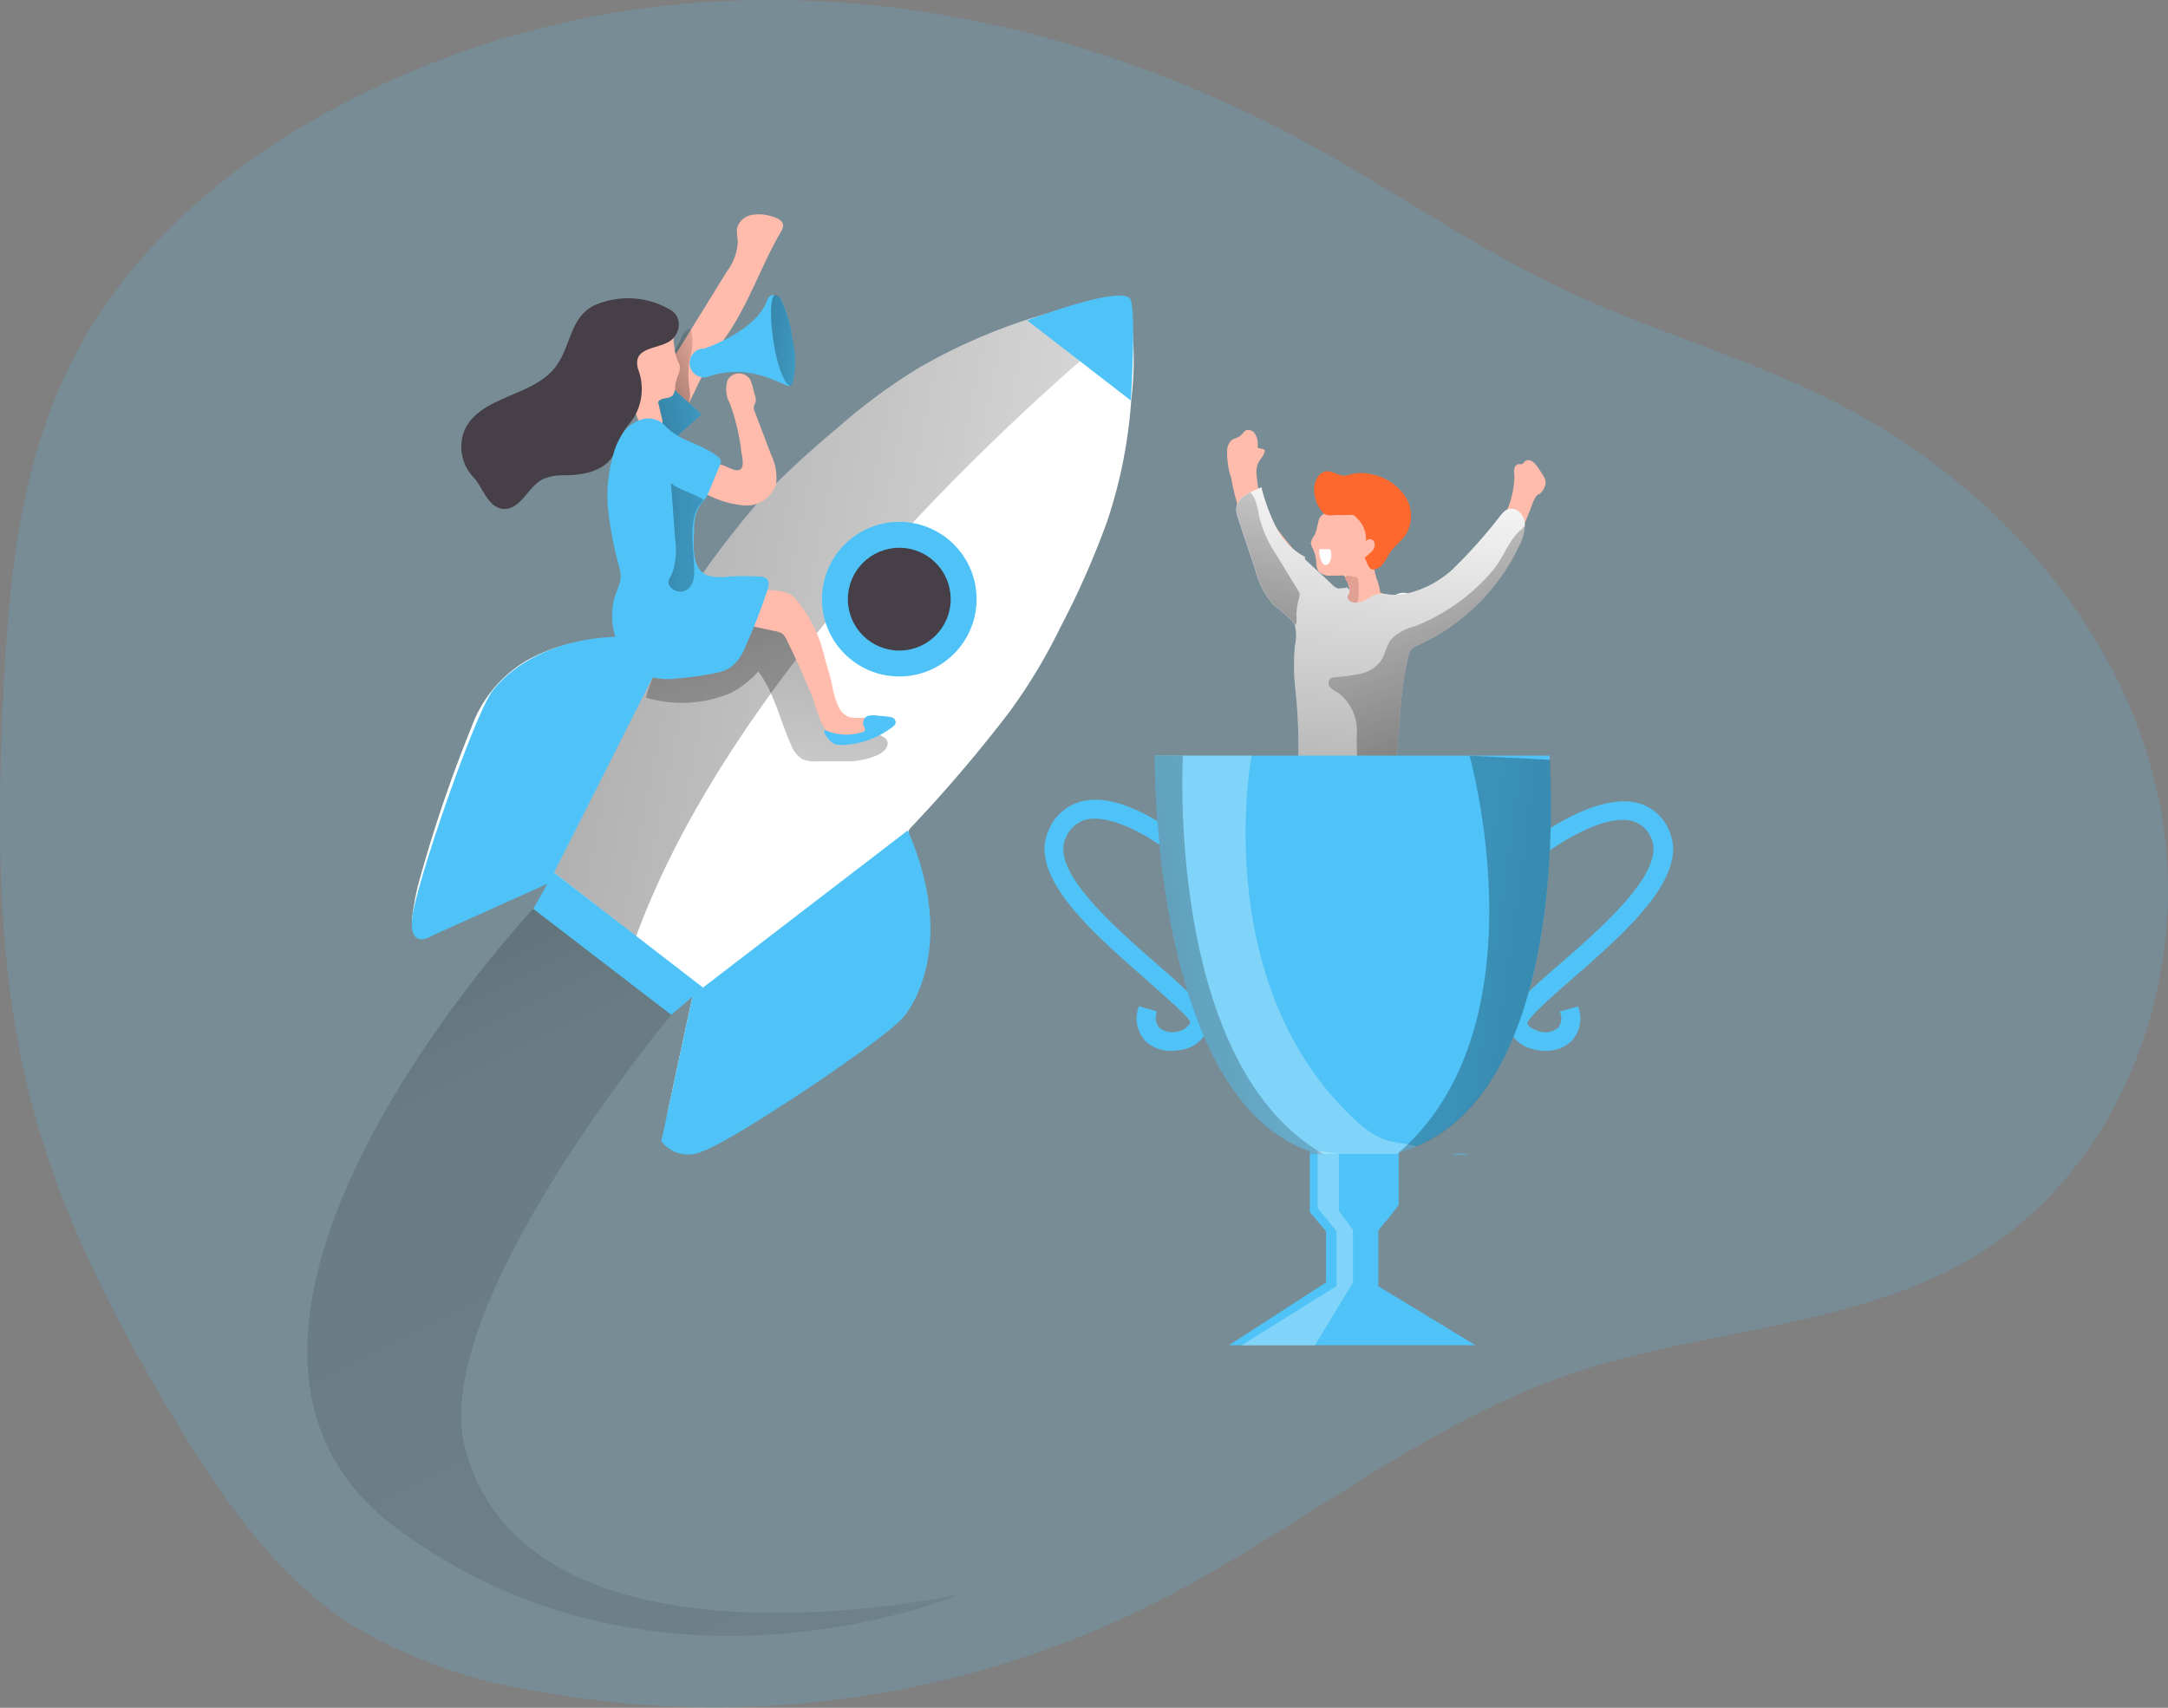 <svg data-name="Layer 1" xmlns="http://www.w3.org/2000/svg" xmlns:xlink="http://www.w3.org/1999/xlink" viewBox="0 0 165.72 130.57"><rect x="0" y="0" width="165.72" height="130.57" fill="#808080" stroke="none"/><defs><linearGradient id="a" x1="112.39" y1="84.59" x2="115.37" y2="48.83" gradientUnits="userSpaceOnUse"><stop offset=".01"/><stop offset=".08" stop-opacity=".69"/><stop offset=".21" stop-opacity=".32"/><stop offset="1" stop-opacity="0"/></linearGradient><linearGradient id="c" x1="102.11" y1="70.71" x2="112.72" y2="37.22" xlink:href="#a"/><linearGradient id="d" x1="-58.18" y1="334.05" x2="-85.23" y2="311.44" gradientTransform="rotate(5.04 2994.27 2325.216)" xlink:href="#a"/><linearGradient id="b" x1="30.19" y1="52.82" x2="124.07" y2="71.49" gradientUnits="userSpaceOnUse"><stop offset=".01"/><stop offset=".13" stop-opacity=".69"/><stop offset=".25" stop-opacity=".32"/><stop offset="1" stop-opacity="0"/></linearGradient><linearGradient id="e" x1="70.48" y1="49.47" x2="64.78" y2="95.84" xlink:href="#b"/><linearGradient id="f" x1="25.44" y1="64.52" x2="109.06" y2="231.77" xlink:href="#a"/><linearGradient id="g" x1="70.72" y1="93.7" x2="136.2" y2="81.86" xlink:href="#b"/><linearGradient id="h" x1="152.97" y1="92.09" x2="74.08" y2="81.05" xlink:href="#b"/><linearGradient id="i" x1="362.8" y1="-151.94" x2="370" y2="-154.28" gradientTransform="rotate(-9.52 1391.314 1773.009)" xlink:href="#b"/><linearGradient id="j" x1="360.02" y1="-149.42" x2="374.22" y2="-151.35" gradientTransform="rotate(-9.52 1298.596 1822.002)" xlink:href="#b"/><linearGradient id="k" x1="356.46" y1="-142.2" x2="375.1" y2="-138.08" gradientTransform="rotate(-9.52 1391.314 1773.009)" xlink:href="#b"/><linearGradient id="l" x1="369.53" y1="-155.48" x2="381.05" y2="-151.93" gradientTransform="rotate(-9.52 1391.314 1773.009)" xlink:href="#b"/></defs><path d="M24.16 9.05c-7.89 4.46-14.88 10.87-18.87 19S.62 45.22.2 54.14c-.42 10-.37 20 2.08 29.7 2.27 8.93 6.54 17.23 11.33 25.1 3.52 5.78 7.49 11.54 13.17 15.23a38.4 38.4 0 0013.57 5 75 75 0 0047.77-6.54c11-5.52 20.56-13.75 32.17-17.66 10.19-3.43 21.63-3.44 30.81-9 11.44-7 16.68-21.94 13.88-35.05s-12.65-24-24.59-30.12c-6.77-3.46-14.09-5.46-20.91-8.69s-13.05-7.65-19.7-11.24C76.02-1.98 48.1-4.49 24.16 9.05z" fill="#4fc3f7" opacity=".18" style="isolation:isolate"/><path d="M105.62 45.34l1.33.56a2 2 0 011.17.87 2 2 0 01-.07 1.37c-.18.59-.39 1.18-.62 1.76-.3.77-.65 1.53-.88 2.32a16.81 16.81 0 00-.24 6.09c0 .66-.84 1-1.49 1.09a7.22 7.22 0 01-3.69-.19.79.79 0 01-.3-.16.68.68 0 01-.14-.49c-.07-1.09-.07-2.22-.22-3.22a8.85 8.85 0 00-.33-1.61 15.38 15.38 0 01-.26-1.56c-.09-.42-.22-.83-.29-1.25a2.37 2.37 0 01.09-1.27c.18-.44.43-.85.65-1.27a12.57 12.57 0 00.62-1.41 3.89 3.89 0 01.43-1 2.53 2.53 0 011.95-.9 5.37 5.37 0 012.29.27z" fill="#ffbbab"/><path d="M97.43 40.17a6.18 6.18 0 01-.91-1.57 8.67 8.67 0 01-.46-2.24 1.88 1.88 0 01.06-.82c.13-.36.45-.63.55-1a.17.17 0 000-.12s-.05-.08-.13-.08l-.42-.11a1.43 1.43 0 00-.16-1 .62.62 0 00-.58-.36c-.26 0-.39.33-.61.48s-.46.17-.65.32a1.2 1.2 0 00-.32.8 6.38 6.38 0 00.32 2.12 19.34 19.34 0 00.58 2.36 19.16 19.16 0 003.62 6.51c.62.73 3 3.61 3.94 2.87 1.33-1 .46-2.65-.46-3.44a26.38 26.38 0 01-4.37-4.72z" fill="#ffbbab"/><path d="M103.02 44.86c-.45.69-.89 1.4-1.3 2.12a1 1 0 00-.18.75.74.74 0 00.38.38 2.27 2.27 0 002.18-.18 7.49 7.49 0 001.65-1.59 3.38 3.38 0 01.92-.85 1.17 1.17 0 011.2 0 .73.73 0 01.17 1.08c0-.32-.39-.52-.7-.44a1.44 1.44 0 00-.71.63 10.59 10.59 0 00-.66 1.07 3.11 3.11 0 00-.35.87 2.84 2.84 0 00.75 2.08 2.68 2.68 0 01.44.74 2.59 2.59 0 01-.1 1.29 17.5 17.5 0 00-.27 5.36 1.12 1.12 0 01-.21 1 1 1 0 01-.68.21c-1.15 0-2.29-.26-3.45-.23a19.17 19.17 0 01-2.14.11.31.31 0 01-.33-.41 22.3 22.3 0 00.15-6 13.78 13.78 0 01-.44-2.77 1.36 1.36 0 01.11-.6 2.15 2.15 0 01.35-.5 7.92 7.92 0 001.58-3.11" fill="#fff"/><path d="M105.93 54.11a1.08 1.08 0 01-.39.88 1.83 1.83 0 00-.24.13c-.15.14-.13.38-.16.58a3.06 3.06 0 01-.58 1 .89.89 0 000 1.09c.18.18.48.21.63.42s0 .89.31 1.1a.46.46 0 00.57-.18 1.31 1.31 0 00.17-.62q.35-3.37.64-6.77a.73.73 0 00-.19-.67c-.15-.21-.35-.61-.57-.72-.25.37-.06 1.17-.06 1.6-.04.73-.07 1.45-.13 2.16z" fill="#020202" opacity=".1"/><path d="M100.45 40.96a1.26 1.26 0 00-.25.58 1.14 1.14 0 00.16.42 2.83 2.83 0 01.25 1 1.36 1.36 0 00.19.74 1.14 1.14 0 00.88.31h.74a.5.5 0 01.27 0 .44.44 0 01.19.19 5.3 5.3 0 01.41 1.7.62.62 0 00.13.27.52.52 0 00.2.17 2.21 2.21 0 001.62 0 .62.62 0 00.33-.24.68.68 0 000-.45 8.15 8.15 0 00-.26-1.19 4.32 4.32 0 01-.32-1.61c0-.49.27-.94.35-1.42a2.39 2.39 0 00-1.41-2.46 2.84 2.84 0 00-2.46.18c-.27.14-.49.21-.62.5s-.16.9-.4 1.31z" fill="#ffbbab"/><path d="M100.52 37.98a2.6 2.6 0 01-.07-.56c0-.64.37-1.37 1-1.39.45 0 .85.34 1.31.34a3.73 3.73 0 00.56-.12 3.27 3.27 0 011.46 0 4.05 4.05 0 012.58 1.62 2.74 2.74 0 01.1 3c-.33.5-.84.86-1.19 1.35a10.13 10.13 0 01-.55.89c-.18.21-.6.55-.9.4s-.32-.64-.53-.85a7.31 7.31 0 00.59-.52.7.7 0 00.16-.72c-.12-.24-.53-.29-.63 0a2.2 2.2 0 00-.7-1.82.9.9 0 00-.26-.22.91.91 0 00-.33 0h-.92c-.53 0-.79.15-1.17-.3a2.42 2.42 0 01-.51-1.1z" fill="#fc682d"/><path d="M103.52 44.11a.32.32 0 01.23.07.38.38 0 01.08.24 7.39 7.39 0 010 1.33 1.07 1.07 0 01-.09.34.35.35 0 01-.29.18c-.13 0-.24-.11-.38-.14a.5.5 0 00-.42.1 1.87 1.87 0 00-.3.33 6.56 6.56 0 01-.73.78 6.22 6.22 0 01.8-1.71.81.81 0 01.36-.35c.12 0 .27 0 .35-.13s0-.38-.09-.55-.32-.41-.18-.53.54.03.66.04z" fill="#e0a194"/><path d="M113.16 41.75a11.24 11.24 0 001.1-1.19 6.84 6.84 0 001.5-4.25 1.25 1.25 0 010-.51.43.43 0 01.35-.32.81.81 0 00.22 0c.11 0 .16-.15.25-.23a.47.47 0 01.5 0 1.38 1.38 0 01.39.37c.16.22.32.45.46.68a1.19 1.19 0 01.22.6 1.36 1.36 0 01-.49.89c-.31 0-.55.83-.63 1-.16.45-.34.9-.54 1.33a19 19 0 01-5.16 6.72c-.74.61-3.54 3-4.38 2.15-1.15-1.22 0-2.69 1-3.32a26 26 0 005.21-3.92z" fill="#ffbbab"/><path d="M101.07 42a3.37 3.37 0 01.55 0 .08.08 0 01.07 0 1.3 1.3 0 010 .87.67.67 0 01-.19.28.29.29 0 01-.32 0 .51.51 0 01-.16-.24 1.7 1.7 0 01-.17-.91.78.78 0 01.34 0" fill="#fff"/><path d="M99.89 42.68h-.09a.06.06 0 01.09 0z" fill="#4fc3f7"/><path d="M116.55 40.23a3.6 3.6 0 01-.45 1.54 15.76 15.76 0 01-7.71 7.57 1.23 1.23 0 00-.51.32 1.26 1.26 0 00-.21.47c-.77 3-.6 6.06-1.15 9.06a1.18 1.18 0 01-.31.72 1.23 1.23 0 01-.91.21h-.65a44.76 44.76 0 01-4.61-.49 1.07 1.07 0 01-.71-.32 1.09 1.09 0 01-.1-.78 41 41 0 00-.25-6.17 17.68 17.68 0 010-3 3.12 3.12 0 000-1.52 1.42 1.42 0 00-.24-.4 15.5 15.5 0 00-1.38-1.17 6.28 6.28 0 01-1.38-2.63c-.46-1.38-.94-2.75-1.38-4.13-.33-1 .19-1.47.94-1.85.27-.14.57-.27.88-.41a15 15 0 001.14 3.09 5.1 5.1 0 002.24 2.26.06.06 0 00-.06.06.23.23 0 00.1.19c.67.62 1.35 1.23 2 1.86a1.16 1.16 0 00.45.29c.2 0 .89-.18.86.19a.13.13 0 010 .06c0 .13-.12.23-.14.36a.4.4 0 00.23.38.81.81 0 00.46.08 1.72 1.72 0 00.51-.11c.27-.11.49-.3.75-.43a2.09 2.09 0 011.24-.07 5 5 0 001.34-.08 7.76 7.76 0 003.43-1.79 39.06 39.06 0 003.78-4.24 1.38 1.38 0 01.49-.41.9.9 0 01.94.24 1.34 1.34 0 01.37 1.05z" fill="#fff"/><path d="M125.93 54.89a3.6 3.6 0 01-.45 1.54 15.76 15.76 0 01-7.71 7.57 1.23 1.23 0 00-.51.32 1.26 1.26 0 00-.21.47c-.77 3-.6 6.06-1.15 9.06a1.18 1.18 0 01-.31.72 1.23 1.23 0 01-.91.21h-.65a44.76 44.76 0 01-4.61-.49 1.07 1.07 0 01-.71-.32 1.09 1.09 0 01-.1-.78 41 41 0 00-.25-6.17 17.68 17.68 0 010-3 3.12 3.12 0 000-1.52 1.42 1.42 0 00-.24-.4 15.5 15.5 0 00-1.38-1.17 6.28 6.28 0 01-1.38-2.63c-.46-1.38-.94-2.75-1.38-4.13-.33-1 .19-1.47.94-1.85.27-.14.57-.27.88-.41a15 15 0 001.14 3.09 5.1 5.1 0 002.24 2.26.06.06 0 00-.06.06.23.23 0 00.1.19c.67.62 1.35 1.23 2 1.86a1.16 1.16 0 00.45.29c.2 0 .89-.18.86.19a.13.13 0 010 .06c0 .13-.12.23-.14.36a.4.4 0 00.23.38.81.81 0 00.46.08 1.72 1.72 0 00.51-.11c.27-.11.49-.3.75-.43a2.09 2.09 0 011.24-.07 5 5 0 001.34-.08 7.76 7.76 0 003.43-1.79 39.06 39.06 0 003.78-4.24 1.38 1.38 0 01.49-.41.9.9 0 01.94.24 1.34 1.34 0 01.37 1.05z" transform="translate(-9.38 -14.66)" fill="url(#a)"/><path d="M108.38 62.46c-.08-.12-.15-.25-.24-.36a15.5 15.5 0 00-1.38-1.17 6.28 6.28 0 01-1.38-2.63c-.46-1.38-.94-2.75-1.38-4.13-.33-1 .19-1.47.94-1.85a1.53 1.53 0 01.36.51 6.45 6.45 0 01.33 1.31 8.83 8.83 0 001.26 2.86c.59.94 1.15 1.9 1.74 2.84a.65.65 0 01.08.17.55.55 0 010 .28 4.89 4.89 0 00-.22 1.14c-.05.24.08.9-.11 1.03z" transform="translate(-9.38 -14.66)" fill="url(#c)"/><path d="M125.93 54.89a3.6 3.6 0 01-.45 1.54 15.76 15.76 0 01-7.71 7.57 1.23 1.23 0 00-.51.32 1.26 1.26 0 00-.21.47c-.77 3-.6 6.06-1.15 9.06a1.18 1.18 0 01-.31.72 1.23 1.23 0 01-.91.21h-.65a1 1 0 01-.52-.19.86.86 0 01-.26-.52 22.86 22.86 0 01-.15-3.42 3.63 3.63 0 00-1.4-3 2.51 2.51 0 01-.63-.43.49.49 0 010-.68.6.6 0 01.32-.1 15.6 15.6 0 001.94-.26 2.6 2.6 0 001.61-1c.33-.5.4-1.14.76-1.62a3.69 3.69 0 011.79-1 15 15 0 006.06-4.36c.72-.87 1.27-2.44 2.16-3.09a1.08 1.08 0 01.22-.22z" transform="translate(-9.38 -14.66)" fill="url(#d)"/><path d="M66.07 78.9a87.51 87.51 0 01-13.1 7.82l-.65.08h-.18a1.21 1.21 0 01-1.13-1.46 9.36 9.36 0 01.19-1.08q.87-4.08 1.75-8.15a.46.46 0 00-.2-.54l-10.47-8.13a.42.42 0 00-.51-.06c-.62.32-1.26.61-1.9.9-2.25 1.06-4.42 2.06-6.64 3.06a1.16 1.16 0 01-1.61-.63l-.13-.3v-.16a23.88 23.88 0 01.42-2.39 104.76 104.76 0 014.11-12.21 9.75 9.75 0 014.19-5.12 12.81 12.81 0 014.8-1.57 34.71 34.71 0 013.94-.34h1.25a.66.66 0 00.44-.26c1-1.46 1.94-3 3-4.4a71.83 71.83 0 014.76-6.07 75.09 75.09 0 015.56-5.12 44.77 44.77 0 016.3-4.66 44 44 0 0110.68-4.39c.72-.22 1.45-.41 2.18-.61l1.5-.16h.27a1.85 1.85 0 011.54 1.26.59.59 0 010 .13 7.93 7.93 0 01.14 1 25.78 25.78 0 01-.1 5.27 37.12 37.12 0 01-1.85 9.28 64.93 64.93 0 01-3.6 8.14 41.68 41.68 0 01-3.86 6.4 108.54 108.54 0 01-7.54 8.85.56.56 0 00-.15.61c.18.78.35 1.56.49 2.34a18.14 18.14 0 01.4 4.93 9.82 9.82 0 01-4.29 7.74z" fill="#fff"/><path d="M58 86.26l-6.3-4.91s2.71-8.35 6.63-18.07h1.25a.66.66 0 00.44-.26c1-1.46 1.94-3 3-4.4a71.83 71.83 0 014.76-6.07 75.09 75.09 0 015.56-5.12 44.77 44.77 0 016.3-4.66 44 44 0 0110.68-4.39c.72-.22 1.45-.41 2.18-.61l1.5-.16h.27a1.85 1.85 0 011.54 1.26.59.59 0 010 .13C92.24 41.9 66.45 63.21 58 86.26z" transform="translate(-9.38 -14.66)" fill="url(#b)"/><path d="M65.23 67.65A7.52 7.52 0 0067.34 66c1.23 1.63 1.66 3.71 2.49 5.57a2.2 2.2 0 00.86 1.12 2.43 2.43 0 001.14.18h2.31a5.69 5.69 0 002.38-.51c.41-.2.81-.6.69-1s-.7-.58-1.17-.58a5.75 5.75 0 01-1.76-.16A3.08 3.08 0 0172.67 69a12.9 12.9 0 01-.78-2.1 24.27 24.27 0 00-1.52-3.56A6.68 6.68 0 0069 61.43a2.87 2.87 0 00-2.14-.8c-1.42.15-2.34 1.59-3.66 2.13a10.16 10.16 0 00-1.83.64 3.71 3.71 0 00-.94 1 10.8 10.8 0 00-1.67 3.6 9.65 9.65 0 006.47-.35z" transform="translate(-9.38 -14.66)" fill="url(#e)"/><path d="M57.98 45.13s2-.18 2.74.55a10.59 10.59 0 012.33 4.66c.18.66.4 1.3.55 2a6.61 6.61 0 00.54 1.79 1.44 1.44 0 00.77.69 2.68 2.68 0 00.8.06 6.33 6.33 0 011 .07.39.39 0 01.18.06.36.36 0 01.07.17 1 1 0 01-.39.91 4.18 4.18 0 01-2.72.31c-1.1-.37-1.45-2.41-1.85-3.36a75.61 75.61 0 00-1.86-4.1 1.27 1.27 0 00-.32-.47 1.37 1.37 0 00-.55-.21l-2.41-.52c.23-.87.87-1.75 1.12-2.61z" fill="#ffbbab"/><circle cx="68.74" cy="45.81" r="5.91" fill="#4fc3f7"/><circle cx="68.74" cy="45.81" r="3.93" fill="#473f47"/><path d="M51.31 48.97l-9.37 18.56-8.89 4s-1.73 1.15-1.56-1.21 4.76-15.62 6.13-17.46 5.54-5.2 13.69-3.89zM69.39 63.49L52.95 76.11l-2.4 11.14a2.57 2.57 0 003.18.76c2.25-.75 13.88-8.5 15.33-10.25s3.63-6.71.33-14.27zM78.52 24.5l7.92 6.12s.41-6.34 0-7.67-7.92 1.55-7.92 1.55z" fill="#4fc3f7"/><path fill="#4fc3f7" d="M42.33 66.7l-1.57 2.79 10.55 8.1 2.43-2.08-11.41-8.81z"/><path d="M50.14 84.14s-30.46 32.44-10.48 47.34 43.07 5.08 43.07 5.08-33 7.29-37.81-11.22c-2.81-10.83 15.77-33.09 15.77-33.09z" transform="translate(-9.38 -14.66)" opacity=".36" fill="url(#f)"/><path d="M105.36 98.34l7.42 4.51H93.94l7.42-4.8v-3.91l-1.24-1.47v-4.66c-12.14-4.2-11.85-30.24-11.85-30.24h30.18v.31c.18 2.86 1.19 24.78-10.18 29.56a10.21 10.21 0 01-1.38.48v4l-1 1.29-.53.67z" fill="#4fc3f7"/><path d="M89.55 80.34a2.79 2.79 0 01-2-.75 2.55 2.55 0 01-.49-2.66l1.38.4a1.21 1.21 0 00.18 1.25 1.61 1.61 0 001.52.25 1.17 1.17 0 00.85-.68c-.12-.42-2-2-3.46-3.33-4-3.5-9-7.85-7.37-11.35a3.73 3.73 0 012.6-2.22c3.2-.74 7.44 2.7 7.62 2.85l-.91 1.11c-1.07-.88-4.31-3-6.39-2.56a2.33 2.33 0 00-1.62 1.43c-1.18 2.52 3.75 6.81 7 9.65 2.9 2.53 4.17 3.69 3.92 4.76a2.52 2.52 0 01-1.86 1.73 4 4 0 01-.97.12zM118.11 80.34a3.45 3.45 0 01-.95-.13 2.52 2.52 0 01-1.87-1.73c-.25-1.07 1-2.23 3.92-4.76 3.26-2.84 8.19-7.13 7-9.65a2.19 2.19 0 00-1.52-1.32c-2.27-.5-6 2-7.21 3l-.86-1.12c.21-.16 5-4 8.44-3.27a3.57 3.57 0 012.51 2.11c1.64 3.5-3.36 7.85-7.37 11.35-1.49 1.3-3.34 2.91-3.46 3.43.08.25.49.48.85.58a1.56 1.56 0 001.51-.25 1.21 1.21 0 00.13-1.24l1.39-.4a2.54 2.54 0 01-.5 2.66 2.78 2.78 0 01-2.01.74z" fill="#4fc3f7"/><path d="M108.29 87.65a10.21 10.21 0 01-1.38.48v.1h-6.79v-.22c-12.14-4.2-11.85-30.24-11.85-30.24h7.4s-3.28 17.25 7.75 27.7c2.35 2.24 3.2 1.68 4.87 2.18z" fill="#fff" opacity=".28"/><path d="M112.33 88.22a4.76 4.76 0 01-1.38 0z" fill="#4fc3f7"/><path fill="#fff" opacity=".28" d="M102.34 88.23v4.35l1.08 1.45v4.03l-2.92 4.81h-5.62l7.28-4.54v-4.21l-1.44-1.76v-4.38l1.62.25z"/><path d="M109.5 102.9v-.22c-12.14-4.2-11.85-30.24-11.85-30.24h2.15s-1.32 22.93 10.3 30.2l.4.26z" transform="translate(-9.38 -14.66)" fill="url(#g)"/><path d="M106.91 88.13v4l-1 1.29c-2.12-.73-2.45-2.29 1-5.29z" fill="#4fc3f7"/><path d="M117.67 102.31a10.21 10.21 0 01-1.38.48c11.24-9.75 5.42-30.35 5.42-30.35l6.14.31c.15 2.86 1.15 24.78-10.18 29.56z" transform="translate(-9.38 -14.66)" fill="url(#h)"/><path d="M52.38 31.4l.7-1.43a28.4 28.4 0 012.29-4.06c1.81-2.49 2.75-5.5 4.31-8.16a1 1 0 00.18-.49c0-.39-.46-.61-.85-.71a3.19 3.19 0 00-1.59-.11 1.4 1.4 0 00-1.09 1.06 4.65 4.65 0 00.07.91 4.13 4.13 0 01-.84 2.35l-3.94 6.38a5.11 5.11 0 00-1 2.45 1.91 1.91 0 001.76 1.81z" fill="#ffbbab"/><path d="M61.76 46.06a2.25 2.25 0 00.33-1.65 7.52 7.52 0 010-2.27 4.29 4.29 0 00.12-2.24s0-.07-.06-.09a.15.15 0 00-.16 0 1.16 1.16 0 00-.51.65c-.42 1-1.7 2.69-1.52 3.78a1.91 1.91 0 001.8 1.82z" transform="translate(-9.38 -14.66)" fill="url(#i)"/><path fill="#4fc3f7" d="M49.11 32.05l2.06-2.61 2.45 2.24-2.31 2.08-2.2-1.71z"/><path fill="url(#j)" d="M49.11 32.05l2.06-2.61 2.45 2.24-2.31 2.08-2.2-1.71z"/><path d="M54.38 35.27l.95.33c.33.11 1 .55 1.31.25s0-1.21 0-1.54a16.6 16.6 0 00-.85-3.47 2.2 2.2 0 01-.17-1.78 1 1 0 01.86-.51 1.06 1.06 0 01.87.48 4.44 4.44 0 01.29 1 1.33 1.33 0 01.12.72 2.44 2.44 0 00-.14.34.83.83 0 00.07.38l1.25 3.29a4 4 0 01.38 2.27 2.39 2.39 0 01-2.5 1.61 7.63 7.63 0 01-3.35-1.16c-.11-.06-.24-.17-.2-.29a.3.3 0 01.13-.12 2.24 2.24 0 00.79-.77 1.18 1.18 0 00.19-1.03zM51.56 29.92a.66.66 0 01-.19.36 1.14 1.14 0 01-.51.17 1 1 0 00-.51.21.28.28 0 000 .27l.27 1.15a.39.39 0 010 .26.44.44 0 01-.25.21c-.4.19-.91.36-1.26.09a1.14 1.14 0 01-.35-.6 13.1 13.1 0 01-.92-4 2.89 2.89 0 01.8-2.27 2.78 2.78 0 012-.61 1 1 0 01.8.47c.11.2 0 .41.07.63a6.1 6.1 0 00.17.95 3.81 3.81 0 00.15.44 1.24 1.24 0 01.14.38 1.63 1.63 0 01-.16.71 4 4 0 00-.21.84c.02.14.02.24-.04.34z" fill="#ffbbab"/><path d="M51.87 25.03a1.57 1.57 0 01-.89 1.18c-1.08.51-2.62.44-2.21 2a4.24 4.24 0 01-.34 3.75c-.25.37-.56.69-.78 1.08-.36.6-.47 1.33-.86 1.91-.78 1.15-2.36 1.39-3.74 1.39a3.8 3.8 0 00-1.54.29c-1.13.56-1.64 2.22-2.89 2.28s-1.68-1.57-2.38-2.37a3.37 3.37 0 01-.69-3.74c1.29-2.64 5.5-2.48 7.09-5 .98-1.46.98-3.46 2.68-4.4a6.37 6.37 0 015.91.28 1.28 1.28 0 01.64 1.35z" fill="#473f47"/><path d="M53.72 43.79a1.23 1.23 0 00.41.22 4.09 4.09 0 001.6.07 22.26 22.26 0 012.31 0 .9.9 0 01.53.14c.26.22.18.63.07.95a42.62 42.62 0 01-1.67 4.28 3.58 3.58 0 01-1.1 1.56 3.34 3.34 0 01-1.3.47 22.08 22.08 0 01-2.81.39 5 5 0 01-2.71-.36 4.24 4.24 0 01-1.88-2.44 5.53 5.53 0 01-.27-3.09c.25-1.1.75-1.42.44-2.6a27.34 27.34 0 01-.86-4.47 11 11 0 01.38-4.08 5.43 5.43 0 01.76-1.72 2.71 2.71 0 011.49-1.06 1.77 1.77 0 011.7.47c1.17 1.27 2.77 1.34 4.1 2.43a.43.43 0 01.17.21.39.39 0 010 .28l-.87 2.09a3.23 3.23 0 01-.33.64c-.12.17-.27.31-.38.48a3.17 3.17 0 00-.44 1.69c-.01 1-.25 2.74.66 3.45z" fill="#4fc3f7"/><path d="M61.83 59.79a1 1 0 01-1-.07c-.7-.52-.16-.88 0-1.42A5.65 5.65 0 0061 56c-.11-1.49-.23-3-.34-4.48.06.37 1.82.89 2.51 1.36-.12.17-.27.31-.38.48-.78 1.14-.37 3.42-.35 4.71.05.62-.03 1.4-.61 1.72z" transform="translate(-9.38 -14.66)" fill="url(#k)"/><path d="M60.56 25.89a6.89 6.89 0 010 3.48.5.5 0 01-.19.12.26.26 0 01-.17 0c-.45-.09-3-1.76-6-.71a1.1 1.1 0 11-.36-2.13s3.93-1.31 4.78-3.64c.11-.35.33-.48.58-.44a1 1 0 01.43.2 8.8 8.8 0 01.93 3.12z" fill="#4fc3f7"/><path d="M69.94 40.55a6.89 6.89 0 010 3.48.22.22 0 01-.15.12c-.4 0-1-1.5-1.28-3.35s-.26-3.3.07-3.57h.08c.11 0 .22.07.35.24a8.8 8.8 0 01.93 3.08z" transform="translate(-9.38 -14.66)" fill="url(#l)"/><path d="M66.39 54.72a.58.58 0 00-.41.65c0 .16.19.32.12.47a.31.31 0 01-.23.15 4 4 0 01-2.84-.19.46.46 0 00.12.45 1.57 1.57 0 00.59.61 1.5 1.5 0 00.52.1 6.63 6.63 0 003.87-1.31 1.12 1.12 0 00.28-.25.34.34 0 000-.36c-.06-.15-.24-.2-.4-.23a8 8 0 00-.84-.08 1.94 1.94 0 00-.78-.01z" fill="#4fc3f7"/></svg>